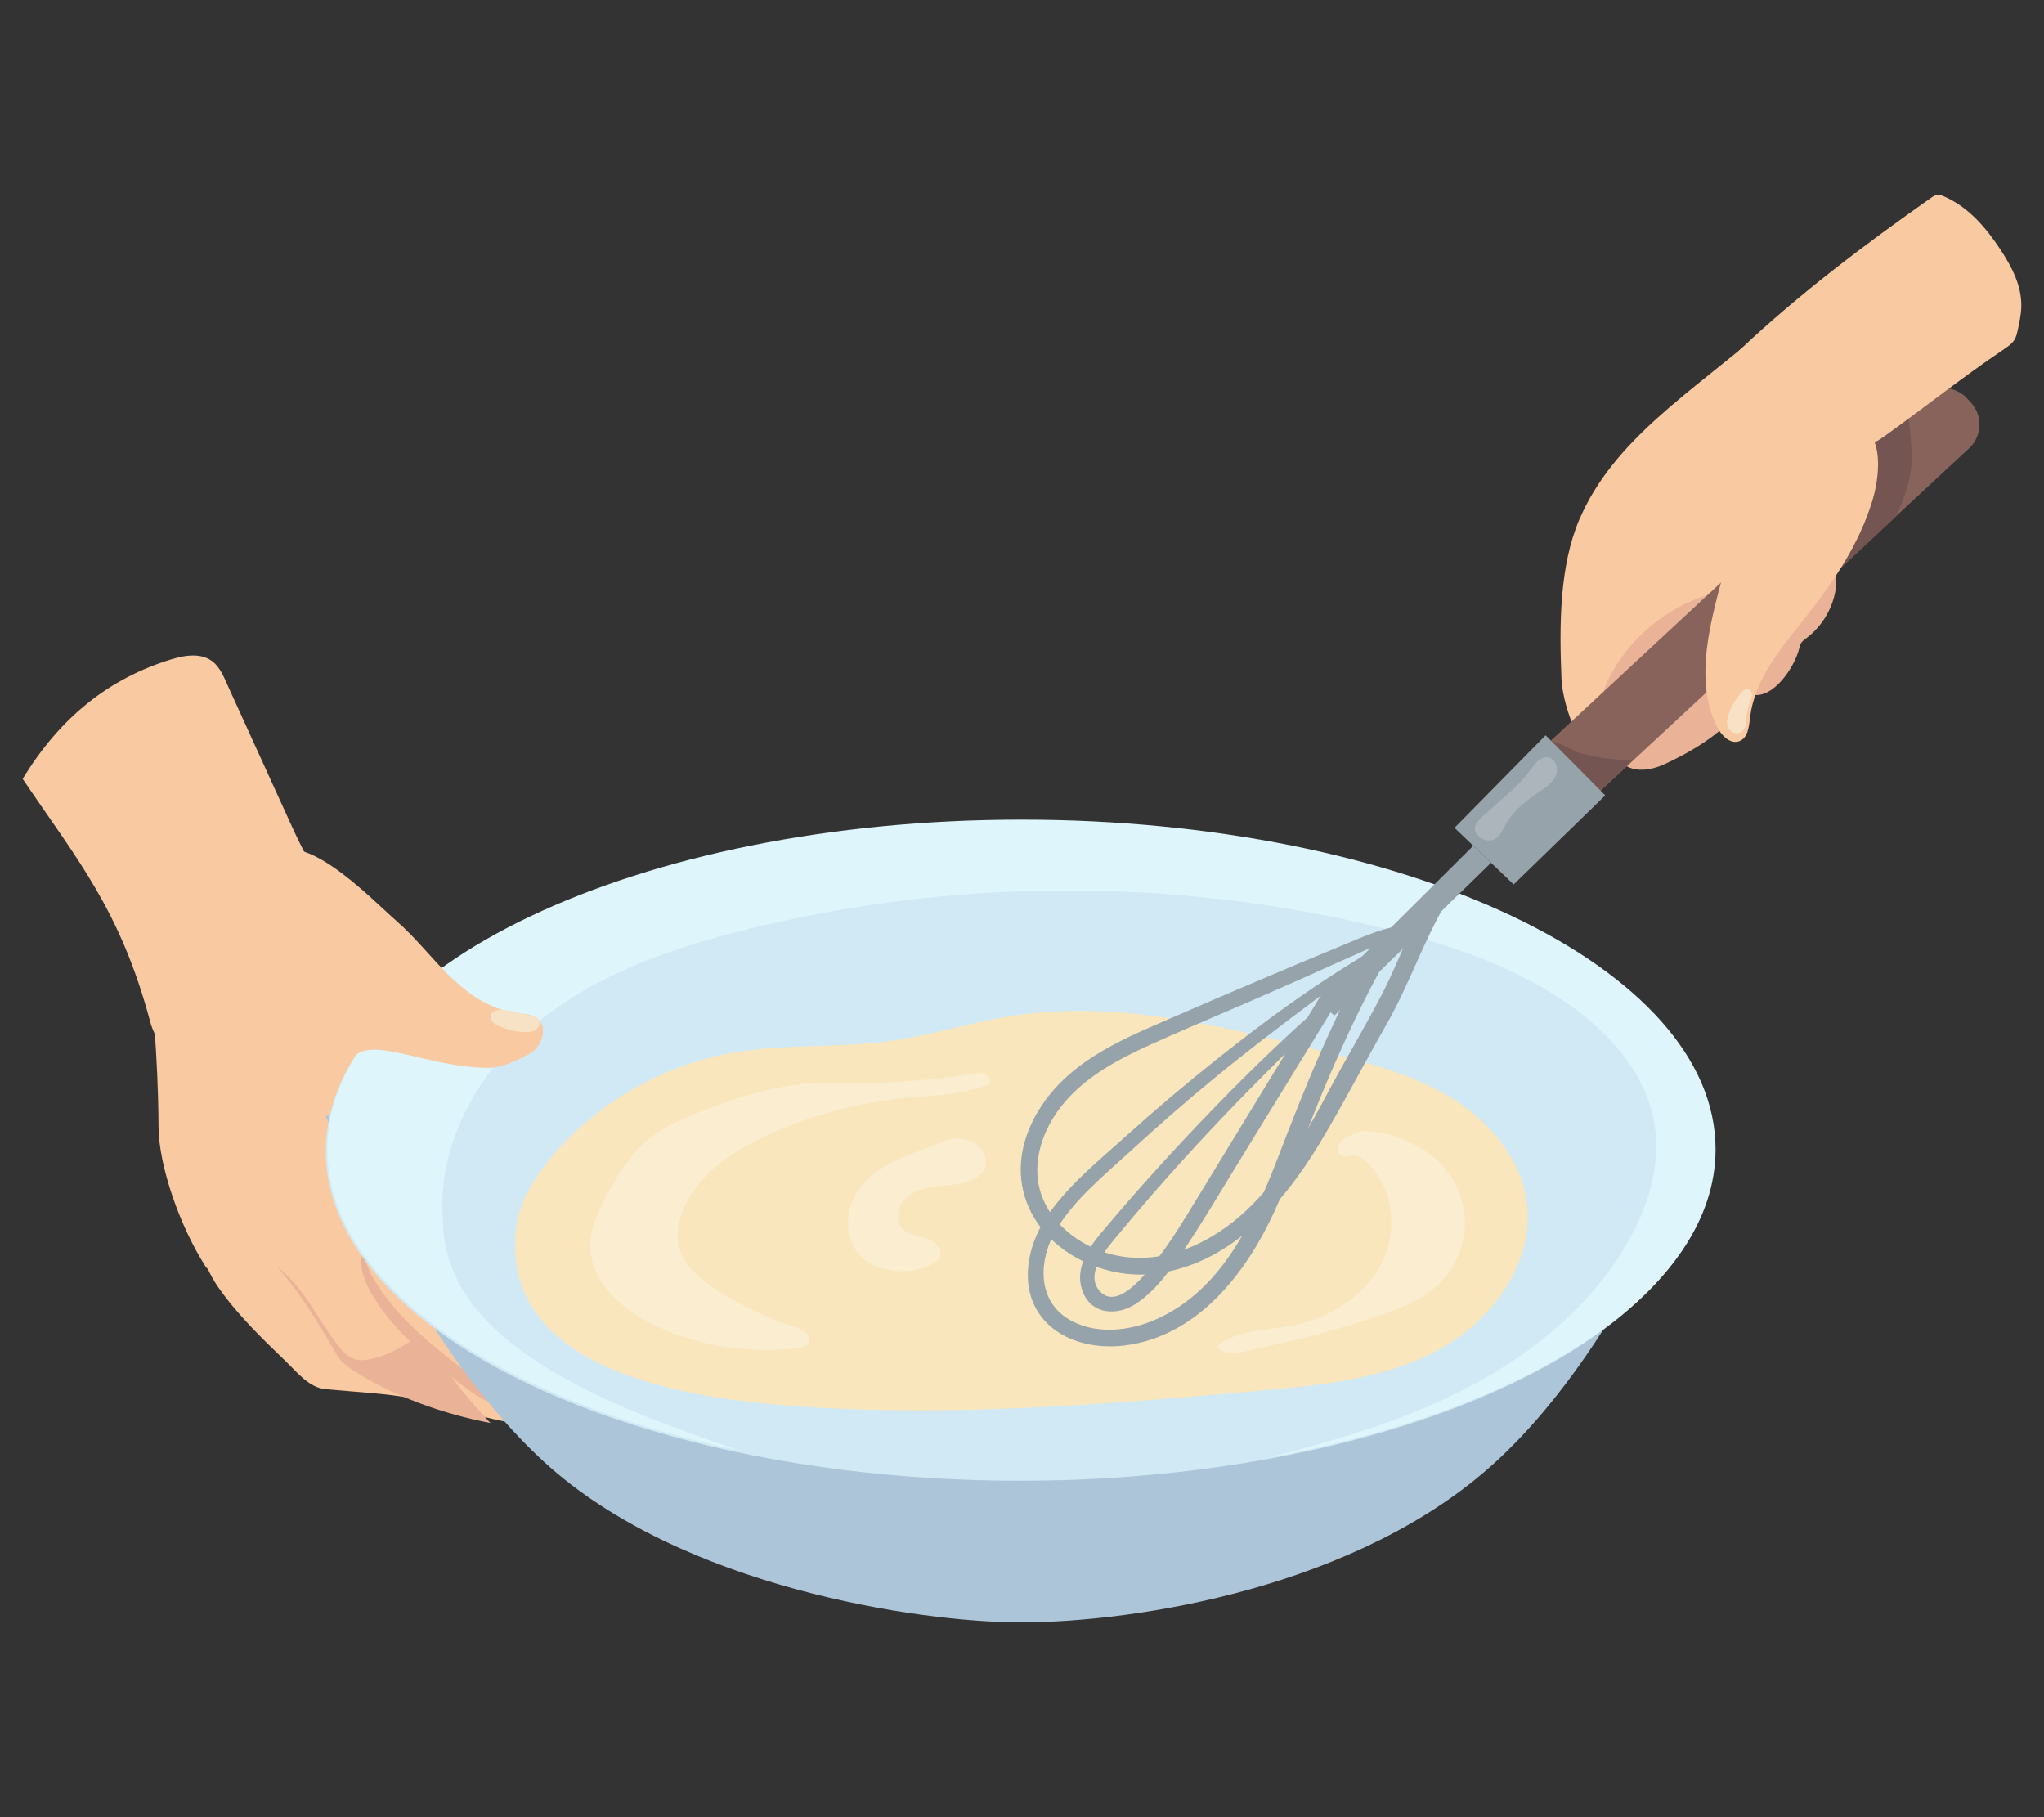 <?xml version="1.0" encoding="UTF-8"?>
<svg id="Layer_2" data-name="Layer 2" xmlns="http://www.w3.org/2000/svg" viewBox="0 0 540 480">
  <rect x="0" y="0" width="540" height="480" fill="#333333" stroke="none"/>
  <defs>
    <style>
      .cls-1 {
        fill: #87635c;
      }

      .cls-1, .cls-2, .cls-3, .cls-4, .cls-5, .cls-6, .cls-7, .cls-8, .cls-9, .cls-10, .cls-11, .cls-12, .cls-13 {
        stroke-width: 0px;
      }

      .cls-2 {
        fill: #755551;
      }

      .cls-3 {
        fill: #f9c9a1;
      }

      .cls-4 {
        fill: none;
      }

      .cls-5 {
        fill: #adc5d8;
      }

      .cls-6 {
        opacity: .28;
      }

      .cls-6, .cls-12 {
        fill: #fff;
      }

      .cls-7 {
        fill: #d0e9f4;
      }

      .cls-8 {
        fill: #96a3aa;
      }

      .cls-9 {
        fill: #f7e2c6;
      }

      .cls-10 {
        fill: #eab296;
      }

      .cls-11 {
        fill: #def5fc;
      }

      .cls-12 {
        opacity: .2;
      }

      .cls-13 {
        fill: #f9e6bd;
      }
    </style>
  </defs>
  <g id="Layer_2-2" data-name="Layer 2">
    <g>
      <rect class="cls-4" width="540" height="480"/>
      <g>
        <path class="cls-3" d="m75.36,359.45c3.15,3.03,6.28,7.08,10.63,7.49,9.11.85,15.66,1.05,23.74,2.56,9.99,1.87,20.27,6.41,30.43,6.77-9.33-18.67-18.68-37.39-30.02-54.91-2.05-3.17-4.22-6.36-7.16-8.74-4.18-3.38-9.56-4.86-14.83-5.9-6.18-1.22-12.45-1.96-18.75-2.22-4.62-.19-9.41-.08-13.62,1.85-2.68,1.23-5.17,3.42-5.64,6.33-.23,1.42.04,2.86.31,4.27,1.68,8.76,2.1,15.78,7.29,23.19,5.01,7.16,11.35,13.27,17.62,19.31Z"/>
        <path class="cls-3" d="m102.48,301.67c3.29,11.44,8.4,22.43,10.17,34.2.2,1.35.28,2.93-.72,3.85-.57.53-1.38.7-2.14.85-16.89,3.23-18.47,6.4-34.3-.3-3.97-1.68-18.86-2.11-21.19-5.74-6.58-10.22-12.35-26.29-12.42-36.85-.14-20.98-1.8-30.94-2.63-52.62-.21-5.34,6.08-9.16,9.37-13.37,3.29-4.21,8.03-7.53,13.35-8.11,3.98-.43,7.98.67,11.7,2.16,12.32,4.93,25.88,16.92,25.79,31.3-.04,6.11-1.56,11.96-1.28,18.19.4,8.94,1.85,17.85,4.33,26.45Z"/>
        <path class="cls-3" d="m59.91,180.47c-.92-2.01-1.87-4.08-3.41-5.45-3.01-2.68-7.44-2.04-11.35-.83-16.14,4.97-29.19,15.1-39.16,31.55,14.3,21.19,25.77,34.5,33.7,64.18,2.11,7.9,11.1,16.07,17.67,19.48,15.01,7.78,41.12-14.75,35.85-34.73-3.38-12.83-10.84-24.83-16.15-36.49-5.72-12.57-11.44-25.13-17.17-37.7Z"/>
        <path class="cls-3" d="m127.47,352.77c3.9,4.06,8.48,7.59,11.37,12.42.41.68.79,1.41.81,2.21.05,1.77-1.67,3.11-3.38,3.59-5.05,1.41-10.08-1.94-14.23-5.15-8.79-6.77-17.66-13.89-23.44-23.36-1.45-2.37-2.7-4.93-3.05-7.69-.34-2.76.35-5.75,2.34-7.69,6.28-6.13,12.21-1.06,15.21,4.58,3.99,7.51,8.46,14.93,14.38,21.09Z"/>
        <path class="cls-10" d="m136.27,370.99c1.71-.48,3.43-1.82,3.38-3.59-.02-.58-.23-1.13-.49-1.65.46,2.13-1.32,3.17-2.17,3.41-5.05,1.41-10.25-4.05-14.4-7.25-8.79-6.77-17.66-13.89-23.44-23.36-1.45-2.37-2.7-4.93-3.05-7.69-.03-.26-.05-.52-.07-.79-.53,1.49-.67,3.15-.48,4.72.34,2.76,1.6,5.32,3.05,7.69,5.78,9.47,14.65,16.59,23.44,23.36,4.15,3.2,9.18,6.55,14.23,5.15Z"/>
        <path class="cls-9" d="m158.33,265.22c.75.45,1.32,1.26,1.31,2.13,0,1.44-1.51,2.44-2.92,2.69-2.12.37-4.27-.32-6.29-1.09-1.16-.44-2.37-.96-3.1-1.97-.73-1.01-.72-2.64.33-3.31.81-.51,1.87-.27,2.8-.03,1.47.38,3.01.81,4.53.97,1.16.13,2.29-.03,3.35.61Z"/>
        <path class="cls-5" d="m269.44,294.71H86.06s21.74,58.54,57.79,91.54c36.05,32.99,98.98,42.27,125.59,42.29,30.99.03,89.53-9.3,125.59-42.29,36.05-32.99,56.45-91.54,56.45-91.54h-182.04Z"/>
        <ellipse class="cls-7" cx="269.44" cy="304.05" rx="183.38" ry="87.09"/>
        <path class="cls-11" d="m384.63,368.1c-15.64,7.69-32.46,12.6-49.38,16.87,68.98-12.51,117.98-44.23,117.98-81.38,0-48.1-82.1-87.09-183.38-87.09s-183.38,38.99-183.38,87.09c0,35.56,44.88,66.14,109.21,79.67-15.81-5.4-31.69-10.99-46.04-18.94-15.85-8.78-32.6-21.69-32.6-42.16-1.65-20.02,9.5-39.52,25.09-52.19,15.59-12.67,35.1-19.45,54.59-24.32,54.59-13.64,112.45-13.93,167.17-.84,17.17,4.1,34.28,9.62,48.98,19.4,11.56,7.69,21.86,18.8,24.18,32.5,1.92,11.32-1.88,22.96-7.8,32.79-10.28,17.09-26.72,29.81-44.62,38.6Z"/>
        <path class="cls-13" d="m136.36,324.37c.84-7.1,4.84-13.44,9.46-18.9,12.19-14.39,29.56-24.3,48.16-27.47,13.54-2.31,27.46-1.14,41.07-3.02,10.82-1.49,21.29-4.89,32.08-6.59,27.66-4.37,55.71,2.57,82.85,9.45,11.41,2.89,23,5.86,33.07,11.94,10.07,6.08,18.59,15.84,20.27,27.48,2.32,16.01-8.97,31.52-23.18,39.25-14.22,7.73-30.84,9.36-46.96,10.8-39.81,3.56-79.87,6.88-119.84,4.34-26.15-1.66-81.71-7.46-76.98-47.29Z"/>
        <g>
          <path class="cls-10" d="m475.29,171.4c.13-.52.24-1.05.52-1.51.33-.54.88-.92,1.39-1.3,3.93-2.95,6.71-7.39,7.64-12.22.31-1.6.42-3.27-.02-4.83s-1.5-3.01-3-3.63c-1.58-.65-3.4-.3-5,.3-4.26,1.59-7.7,4.81-10.71,8.22-3.16,3.58-6.03,7.56-7.38,12.14-1.19,4.04-1.53,13.66,4.08,14.9,5.81,1.28,11.35-7.5,12.49-12.06Z"/>
          <path class="cls-3" d="m417.28,137.16c9-21.05,29.64-33.61,48.72-50.07,2.13-1.83,8.51,1.6,11.31,1.85,2.71.25,4.86,2.34,6.59,4.44,2.35,2.86,4.4,5.97,6.1,9.26,1.12,2.16,2.1,4.53,1.86,6.95-.21,2.11-1.33,4.01-2.44,5.82-13.97,22.89-29.77,44.65-47.2,65.03-4.33,5.06-8.75,10.03-13.28,14.91-2.35,2.54-.55,6.1-4.45,5.43-8.27-1.41-11.76-16.71-11.95-21.12-.61-14.6-.57-30.12,4.73-42.51Z"/>
          <path class="cls-10" d="m425.02,179.23c5.34-10.54,15.12-18.74,26.43-22.17.74-.22,1.77-.29,2.04.43.14.36,0,.77-.16,1.13-1.33,3.16-3.07,6.23-3.45,9.64-.7,6.3,3.34,13.05.54,18.74-1.76,3.57-5.84,5.51-9.81,5.79-4.27.3-10.4-.68-14.41-2.13-4.86-1.75-2.99-7.86-1.18-11.42Z"/>
          <path class="cls-10" d="m439.62,201.91c5.82-2.69,11.47-5.9,16.22-10.22,1.74-1.59,3.43-3.44,3.9-5.75.48-2.31-.72-5.1-3.02-5.61-.91-.2-1.85-.03-2.76.15-6.79,1.36-13.43,3.46-19.76,6.27-4.54,2.01-9.33,6.12-7.49,11.74,1.95,5.94,8.31,5.54,12.91,3.41Z"/>
          <path class="cls-1" d="m519.64,105.2l1.01,1.08c3.23,3.46,3.04,8.89-.42,12.12l-108.83,101.09c-3.46,3.23-8.89,3.04-12.12-.42l-1.01-1.08c-3.23-3.46-3.04-8.89.42-12.12l108.83-101.09c3.46-3.23,8.89-3.04,12.12.42Z"/>
          <path class="cls-2" d="m485.23,151.03c.23-.08,15.64-14.58,15.64-14.58,0,0,3.78-7.57,4.1-13.7.32-6.12-.95-13.63-.95-13.63l-12.85,7.38-5.94,34.53Z"/>
          <path class="cls-3" d="m529.49,92.18c.99-.67,2.02-1.36,2.65-2.35.52-.81.73-1.75.93-2.67.43-2.01.87-4.02.93-6.04.17-5.55-2.48-10.58-5.44-15.1-3.82-5.82-8.51-11.39-15.09-14.19-.5-.21-1.04-.42-1.61-.36-.67.07-1.26.47-1.82.87-17,11.95-34.98,25.46-50.54,40.21-1.59,1.5.6,3.41-.24,5.38-1.44,3.39-1.27,7.16-.15,10.46,1.89,5.55,6.48,10,12.22,11.87,8.05,2.61,19.21.19,26.44-4.98,10.65-7.61,20.83-15.77,31.73-23.08Z"/>
          <path class="cls-3" d="m494.64,132.31c-3.45,11.35-10.23,21.39-17.6,30.7-6.36,8.03-13.51,16.32-14.68,26.49-.28,2.4-.57,5.38-2.81,6.26-2.43.95-4.81-1.51-5.97-3.85-4.76-9.57-3.09-20.99-.62-31.38,3.89-16.4,9.96-33.07,22.32-44.53,4.92-4.56,13.13-8.03,18.46-1.83,3.76,4.38,2.39,13.25.91,18.14Z"/>
          <path class="cls-9" d="m461.24,190.86c.1-1.87.47-3.73,1.11-5.5.24-.67.52-1.35.45-2.06-.07-.7-.66-1.42-1.36-1.34-.43.05-.78.37-1.09.68-1.78,1.85-3.11,4.13-3.84,6.59-.14.48-.27.97-.27,1.47-.02,3.61,4.8,4.27,5.01.16Z"/>
          <polygon class="cls-8" points="389.22 223.4 348.11 264.27 352.51 268.28 393.91 227.9 389.22 223.4"/>
          <path class="cls-2" d="m431.87,200.28c-3.66,3.62-7.49,7.06-11.48,10.31-.21.17-.43.35-.7.39-.37.06-.74-.15-1.06-.35-4.48-2.9-8.46-6.58-11.68-10.83-.39-.51-.79-1.12-.68-1.75.95-5.36,8.23-.1,10.67.69,2.4.78,4.87,1.3,7.38,1.56,1.33.14,6.54.97,7.54-.02Z"/>
          <polygon class="cls-8" points="424.09 210.1 408.33 194.22 384.26 218.66 399.89 233.62 424.09 210.1"/>
          <path class="cls-12" d="m404.22,203.48c1.23-1.7,2.78-3.81,4.84-3.42,1.99.37,2.75,3.07,1.92,4.92-.83,1.85-2.64,3.03-4.32,4.16-3.42,2.3-6.78,4.93-8.8,8.52-.86,1.54-1.59,3.35-3.19,4.1-1.71.8-4.19-.35-4.89-2.09-.85-2.1,1.83-3.88,3.31-5.25,3.8-3.54,8.06-6.68,11.13-10.93Z"/>
        </g>
        <path class="cls-3" d="m104.83,243.36c9.55,8.26,16.06,20.71,30.06,24.02,2.51.59,5.49.07,7.33,1.89,2.5,2.48.94,7.11-2.09,8.9-3.03,1.79-7.46,3.89-10.98,3.89-16.37.02-31.32-8.95-36.08-2.4-5.08,6.98-5.69-3.39-8.2-4.29-11.05-3.98-21.86-38.19-14.73-47.94,8.14-11.12,27.69,9.86,34.7,15.92Z"/>
        <path class="cls-10" d="m87.93,356.07c.7,1.21,1.38,2.45,2.33,3.48.92,1,2.05,1.77,3.18,2.5,10.46,6.79,23.88,11.52,36.13,13.84-4.65-5.09-9.64-10.5-13.04-16.5-1.46-2.57-4.32-5.82-7.22-5.29-.99.18-1.85.78-2.7,1.31-2.56,1.61-5.38,2.8-8.31,3.5-1.36.32-2.78.55-4.14.23-2.21-.52-3.85-2.35-5.21-4.17-5.17-6.91-8.82-15.02-15.79-20.41,5.73,6.44,10.5,14.06,14.77,21.51Z"/>
        <path class="cls-9" d="m131.23,270.76c2.39,1.17,5.04,1.81,7.71,1.84.71,0,1.45-.03,2.1-.31.65-.28,1.2-.82,1.41-1.5.2-.68.02-1.48-.53-1.93-.41-.34-.95-.45-1.47-.55-2.58-.5-6.11-1.78-8.73-1.53-2.67.26-2.74,2.87-.48,3.98Z"/>
        <path class="cls-8" d="m369.84,244.53c-5.84.95-11.44,3.68-16.92,5.91-5.29,2.15-10.55,4.38-15.81,6.6-10.79,4.55-21.55,9.18-32.28,13.86-9.04,3.95-18.29,8.39-25.21,15.62-6.31,6.6-10.84,15.75-9.81,25.07,1.83,16.64,19.69,26.76,35.31,24.86,19.65-2.39,33.68-18.2,43.36-34.19,6.23-10.29,11.73-21.04,17.71-31.48,6.04-10.54,9.86-22.17,16.03-32.61,1.65-2.79-2.7-5.32-4.33-2.53-5.06,8.64-8.23,18.18-12.83,27.05-4.6,8.84-9.74,17.41-14.42,26.21-8.49,15.97-18.5,33.06-35.94,40.47-7.68,3.26-16.12,3.97-24.01,1.04-6.77-2.52-13.06-7.73-15.52-14.68-3.02-8.55.36-17.79,5.98-24.45,6.01-7.13,14.47-11.57,22.83-15.36,10.94-4.95,22.06-9.53,33.04-14.38,5.5-2.43,11-4.84,16.47-7.34,5.65-2.58,11.84-4.88,16.78-8.67.5-.38.21-1.1-.42-1h0Z"/>
        <path class="cls-8" d="m374.53,244.01s.02-.04,0-.04-.02.04,0,.04h0Z"/>
        <path class="cls-8" d="m374.55,243.96c-9.36,5.4-18.58,10.84-27.54,16.9-8.69,5.88-17.09,12.19-25.3,18.72-8.44,6.72-16.68,13.69-24.7,20.92-7.32,6.6-15.57,13.25-20.94,21.62-4.65,7.26-6.69,17.53-1.42,25.05,4.95,7.06,14.3,9.26,22.46,8.23,19.13-2.4,31.96-18.86,39.5-35.24,5.05-10.97,8.87-22.47,13.59-33.58,4.96-11.67,10.32-23.31,16.67-34.3,1.73-3-3.13-5.74-4.59-2.68-4.52,9.44-9.17,18.79-13.4,28.37-4.08,9.24-7.73,18.63-11.36,28.04-6.42,16.63-14.7,34.67-31.94,42.42-7.24,3.25-16.51,4.26-23.51-.12-8.21-5.14-7.58-15.7-3.2-23.19,4.75-8.13,12.68-14.51,19.52-20.81,7.3-6.72,14.78-13.24,22.45-19.54,8.67-7.13,17.6-13.94,26.59-20.65,8.99-6.71,18.08-13.45,27.4-19.69.28-.19.03-.63-.27-.46h0Z"/>
        <path class="cls-8" d="m353.72,262.34c-6.03,4.08-11.37,9.14-16.65,14.13-5.46,5.16-10.78,10.47-16.01,15.86-10.43,10.75-20.54,21.85-30.15,33.35-3.68,4.41-7.24,9.96-4.73,15.84,2.49,5.82,9.03,6.01,13.81,2.93,5.7-3.67,9.96-10.08,13.66-15.62,4.23-6.32,8.09-12.9,12.07-19.38,9.45-15.39,18.91-30.79,28.35-46.19,1.52-2.49-2.39-4.76-3.9-2.28-7.53,12.33-15.06,24.67-22.59,37.01-3.76,6.17-7.53,12.34-11.29,18.51-3.45,5.66-6.87,11.39-10.98,16.6-2.48,3.14-9.74,12.83-14.47,8.25-4.88-4.73,2-12.1,4.93-15.64,8.45-10.22,17.29-20.11,26.42-29.74,5.27-5.56,10.66-11,16.09-16.4,5.42-5.39,11.13-10.57,16.04-16.44.34-.4-.1-1.12-.6-.78h0Z"/>
        <path class="cls-6" d="m184.95,293.67c-5.2,2.01-10.38,4.36-14.54,8.06-4.07,3.61-6.97,8.32-9.62,13.07-2.57,4.61-5.01,9.58-4.84,14.86.31,9.29,8.57,16.35,16.95,20.36,11.73,5.61,25.12,7.71,38.01,5.98,1.09-.15,2.33-.44,2.8-1.42.84-1.77-1.52-3.29-3.38-3.89-7.4-2.42-14.49-5.78-21.03-9.99-4.1-2.63-8.21-5.9-9.67-10.55-1.22-3.88-.34-8.17,1.42-11.84,4.21-8.76,12.94-14.43,21.77-18.49,11.39-5.24,23.66-8.55,36.14-9.76,7.57-.73,15.41-.74,22.41-3.73.51-.95-.24-2.18-1.23-2.59-1-.41-2.12-.25-3.19-.08-12.36,1.9-24.96,2.78-37.46,2.4-11.81-.36-23.52,3.37-34.54,7.62Z"/>
        <path class="cls-6" d="m365.75,332.14c-4.27,9.88-14.53,16.25-25.12,18.15-6.56,1.18-13.84,1.06-19.05,5.21,1.01,2.29,4.26,2.13,6.7,1.59,13.19-2.91,26.42-5.88,39.05-10.67,4.25-1.61,8.49-3.47,11.92-6.45,4.72-4.09,7.6-10.22,7.74-16.46.14-6.24-2.47-12.5-7-16.79-2.6-2.46-5.76-4.27-9.06-5.65-3.49-1.46-7.26-2.47-11.03-2.2-2.13.15-8.7,3.17-5.76,6.25.9.94,3.02-.17,4.16.13,1.86.5,3.29,2.12,4.47,3.58,5.17,6.35,6.21,15.84,2.99,23.3Z"/>
        <path class="cls-6" d="m224.89,318.07c-1.86,5.03-.75,11.33,3.46,14.66,1.61,1.27,3.56,2.05,5.56,2.52,4.17.99,8.72.63,12.48-1.42.73-.4,1.46-.89,1.84-1.62,1.05-2.03-1.11-4.32-3.28-5.04-2.17-.72-4.69-.82-6.32-2.42-1.98-1.93-1.67-5.42.08-7.56,1.75-2.14,4.55-3.15,7.27-3.61,2.73-.46,5.53-.46,8.23-1.04,12.05-2.62,4.7-15.22-5.37-10.92-8.89,3.79-20.19,6.24-23.96,16.45Z"/>
      </g>
    </g>
  </g>
</svg>
